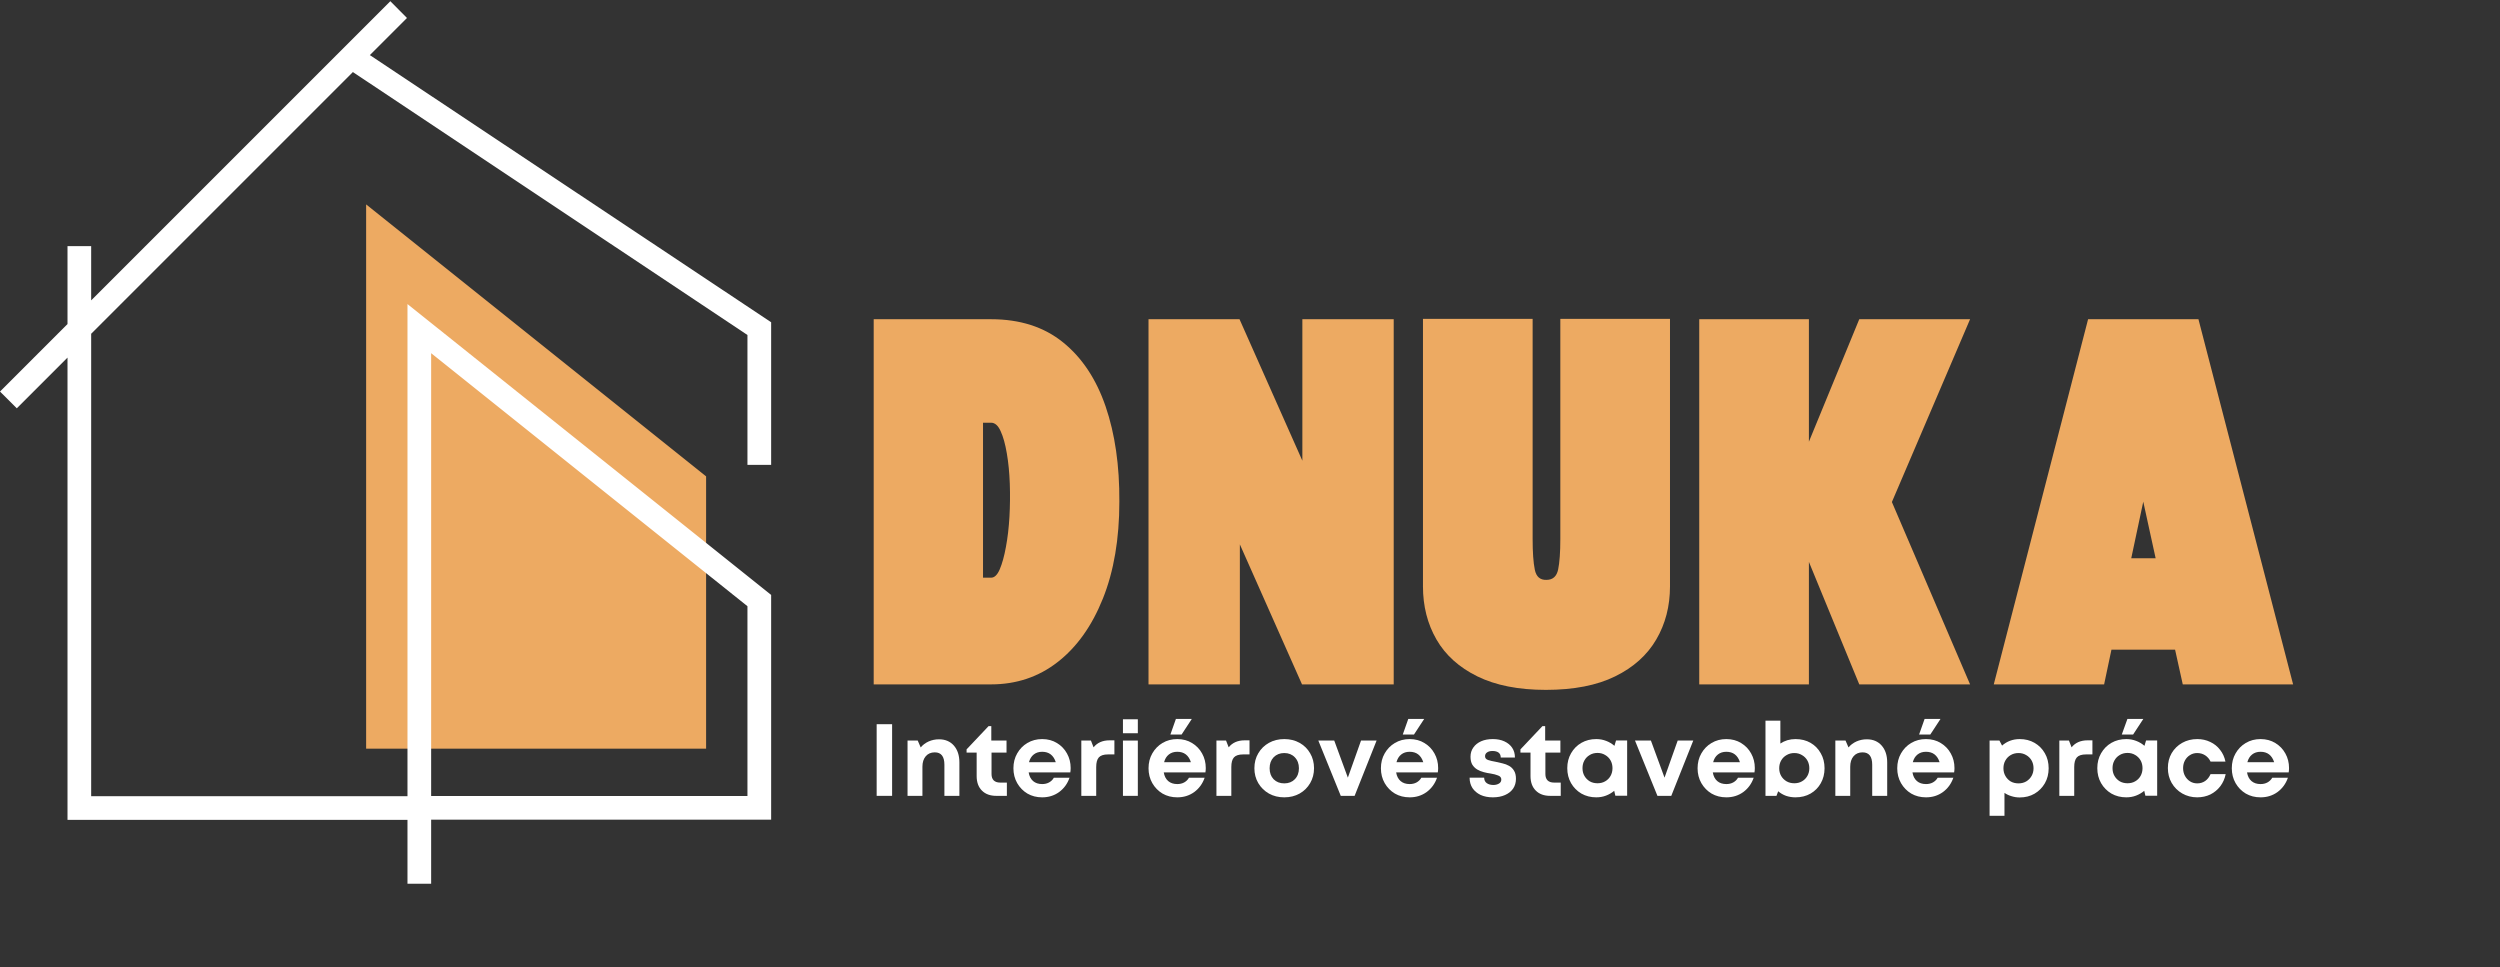 <svg xmlns="http://www.w3.org/2000/svg" xmlns:xlink="http://www.w3.org/1999/xlink" width="455" zoomAndPan="magnify" viewBox="0 0 341.25 132" height="176" preserveAspectRatio="xMidYMid meet" version="1.0"><rect x="0" y="0" width="341.25" height="132" fill="#333333" stroke="none"/><defs><g/><clipPath id="88f310d42c"><path d="M 0 0.145 L 105.52 0.145 L 105.52 120.629 L 0 120.629 Z M 0 0.145 " clip-rule="nonzero"/></clipPath></defs><path fill="#edaa62" d="M 49.977 27.902 L 49.977 102.191 L 96.383 102.191 L 96.383 65.023 Z M 49.977 27.902 " fill-opacity="1" fill-rule="nonzero"/><g clip-path="url(#88f310d42c)"><path fill="#ffffff" d="M 105.262 63.43 L 105.262 43.988 L 50.484 7.52 L 55.551 2.453 L 53.281 0.164 L 12.445 41 L 12.445 33.594 L 9.215 33.594 L 9.215 44.23 L 0 53.445 L 2.293 55.734 L 9.215 48.812 L 9.215 111.91 L 55.621 111.91 L 55.621 120.766 L 58.852 120.766 L 58.852 111.887 L 105.262 111.887 L 105.262 81.207 L 55.621 41.504 L 55.621 108.68 L 12.445 108.68 L 12.445 45.559 L 48.168 9.836 L 102.027 45.727 L 102.027 63.453 L 105.262 63.453 Z M 58.852 48.211 L 102.027 82.75 L 102.027 108.656 L 58.852 108.656 Z M 58.852 48.211 " fill-opacity="1" fill-rule="nonzero"/></g><g fill="#edaa62" fill-opacity="1"><g transform="translate(118.51, 93.418)"><g><path d="M 16.766 0 L 0.75 0 L 0.75 -49.844 L 16.766 -49.844 C 20.723 -49.844 24 -48.789 26.594 -46.688 C 29.188 -44.594 31.125 -41.676 32.406 -37.938 C 33.688 -34.195 34.312 -29.863 34.281 -24.938 C 34.281 -19.852 33.531 -15.441 32.031 -11.703 C 30.531 -7.961 28.473 -5.078 25.859 -3.047 C 23.254 -1.016 20.223 0 16.766 0 Z M 16.766 -35.719 L 15.672 -35.719 L 15.672 -14.562 L 16.766 -14.562 C 17.234 -14.562 17.629 -14.941 17.953 -15.703 C 18.285 -16.473 18.566 -17.488 18.797 -18.75 C 19.035 -20.02 19.195 -21.398 19.281 -22.891 C 19.363 -24.391 19.379 -25.891 19.328 -27.391 C 19.273 -28.891 19.141 -30.27 18.922 -31.531 C 18.711 -32.789 18.43 -33.801 18.078 -34.562 C 17.734 -35.332 17.297 -35.719 16.766 -35.719 Z M 16.766 -35.719 "/></g></g></g><g fill="#edaa62" fill-opacity="1"><g transform="translate(156.022, 93.418)"><g><path d="M 0.75 -49.844 L 13.172 -49.844 L 21.75 -30.531 L 21.75 -49.844 L 34.219 -49.844 L 34.219 0 L 21.703 0 L 13.219 -19.109 L 13.219 0 L 0.75 0 Z M 0.75 -49.844 "/></g></g></g><g fill="#edaa62" fill-opacity="1"><g transform="translate(193.485, 93.418)"><g><path d="M 0.75 -49.891 L 15.719 -49.891 L 15.719 -19.859 C 15.719 -18.023 15.816 -16.625 16.016 -15.656 C 16.211 -14.695 16.742 -14.234 17.609 -14.266 C 18.473 -14.266 19.004 -14.738 19.203 -15.688 C 19.398 -16.633 19.5 -18.023 19.5 -19.859 L 19.5 -49.891 L 34.469 -49.891 L 34.469 -13.375 C 34.469 -10.676 33.844 -8.258 32.594 -6.125 C 31.352 -4 29.484 -2.32 26.984 -1.094 C 24.492 0.133 21.336 0.75 17.516 0.75 C 13.785 0.75 10.672 0.133 8.172 -1.094 C 5.68 -2.32 3.82 -4 2.594 -6.125 C 1.363 -8.258 0.75 -10.676 0.75 -13.375 Z M 0.75 -49.891 "/></g></g></g><g fill="#edaa62" fill-opacity="1"><g transform="translate(231.196, 93.418)"><g><path d="M 15.719 0 L 0.75 0 L 0.75 -49.844 L 15.719 -49.844 L 15.719 -33.125 L 22.594 -49.844 L 37.719 -49.844 L 27.047 -24.891 L 37.719 0 L 22.594 0 L 15.719 -16.719 Z M 15.719 0 "/></g></g></g><g fill="#edaa62" fill-opacity="1"><g transform="translate(272.15, 93.418)"><g><path d="M 15.062 0 L 0 0 L 12.875 -49.844 L 27.938 -49.844 L 40.859 0 L 25.797 0 L 24.75 -4.734 L 16.062 -4.734 Z M 20.406 -24.938 L 18.766 -17.219 L 22.094 -17.219 Z M 20.406 -24.938 "/></g></g></g><g fill="#ffffff" fill-opacity="1"><g transform="translate(118.539, 108.634)"><g><path d="M 1.125 0 L 1.125 -9.781 L 3.234 -9.781 L 3.234 0 Z M 1.125 0 "/></g></g></g><g fill="#ffffff" fill-opacity="1"><g transform="translate(122.895, 108.634)"><g><path d="M 5.281 -7.719 C 6.133 -7.719 6.812 -7.43 7.312 -6.859 C 7.812 -6.285 8.062 -5.52 8.062 -4.562 L 8.062 0 L 6.016 0 L 6.016 -4.25 C 6.016 -5.375 5.578 -5.938 4.703 -5.938 C 4.18 -5.938 3.77 -5.758 3.469 -5.406 C 3.164 -5.051 3.016 -4.57 3.016 -3.969 L 3.016 0 L 0.984 0 L 0.984 -7.547 L 2.375 -7.547 L 2.781 -6.609 C 3.062 -6.953 3.422 -7.223 3.859 -7.422 C 4.297 -7.617 4.77 -7.719 5.281 -7.719 Z M 5.281 -7.719 "/></g></g></g><g fill="#ffffff" fill-opacity="1"><g transform="translate(131.844, 108.634)"><g><path d="M 4.672 -1.812 L 5.594 -1.812 L 5.594 0 L 4.156 0 C 3.32 0 2.664 -0.238 2.188 -0.719 C 1.707 -1.195 1.469 -1.859 1.469 -2.703 L 1.469 -5.906 L 0.094 -5.906 L 0.094 -6.344 L 3.094 -9.516 L 3.469 -9.516 L 3.469 -7.547 L 5.547 -7.547 L 5.547 -5.906 L 3.5 -5.906 L 3.5 -2.969 C 3.5 -2.602 3.598 -2.316 3.797 -2.109 C 4.004 -1.91 4.297 -1.812 4.672 -1.812 Z M 4.672 -1.812 "/></g></g></g><g fill="#ffffff" fill-opacity="1"><g transform="translate(137.848, 108.634)"><g><path d="M 8.297 -3.797 C 8.297 -3.598 8.281 -3.398 8.25 -3.203 L 2.562 -3.203 C 2.645 -2.691 2.848 -2.297 3.172 -2.016 C 3.492 -1.742 3.906 -1.609 4.406 -1.609 C 4.758 -1.609 5.07 -1.68 5.344 -1.828 C 5.625 -1.984 5.844 -2.195 6 -2.469 L 8.141 -2.469 C 7.859 -1.656 7.383 -1.004 6.719 -0.516 C 6.051 -0.035 5.281 0.203 4.406 0.203 C 3.656 0.203 2.984 0.031 2.391 -0.312 C 1.805 -0.664 1.344 -1.141 1 -1.734 C 0.656 -2.336 0.484 -3.016 0.484 -3.766 C 0.484 -4.523 0.656 -5.203 1 -5.797 C 1.344 -6.398 1.805 -6.875 2.391 -7.219 C 2.984 -7.57 3.656 -7.75 4.406 -7.75 C 5.176 -7.75 5.852 -7.566 6.438 -7.203 C 7.02 -6.848 7.473 -6.375 7.797 -5.781 C 8.129 -5.188 8.297 -4.523 8.297 -3.797 Z M 4.406 -6.016 C 3.945 -6.016 3.562 -5.891 3.25 -5.641 C 2.938 -5.391 2.723 -5.039 2.609 -4.594 L 6.266 -4.594 C 5.961 -5.539 5.344 -6.016 4.406 -6.016 Z M 4.406 -6.016 "/></g></g></g><g fill="#ffffff" fill-opacity="1"><g transform="translate(146.616, 108.634)"><g><path d="M 4.828 -7.578 L 5.5 -7.578 L 5.5 -5.656 L 4.625 -5.656 C 4.039 -5.656 3.625 -5.52 3.375 -5.25 C 3.133 -4.977 3.016 -4.535 3.016 -3.922 L 3.016 0 L 0.984 0 L 0.984 -7.547 L 2.297 -7.547 L 2.656 -6.625 C 3.164 -7.258 3.891 -7.578 4.828 -7.578 Z M 4.828 -7.578 "/></g></g></g><g fill="#ffffff" fill-opacity="1"><g transform="translate(152.298, 108.634)"><g><path d="M 0.984 -8.547 L 0.984 -10.453 L 3.016 -10.453 L 3.016 -8.547 Z M 0.984 0 L 0.984 -7.547 L 3.016 -7.547 L 3.016 0 Z M 0.984 0 "/></g></g></g><g fill="#ffffff" fill-opacity="1"><g transform="translate(156.291, 108.634)"><g><path d="M 6.391 -10.5 L 5 -8.375 L 3.469 -8.375 L 4.219 -10.5 Z M 8.297 -3.797 C 8.297 -3.598 8.281 -3.398 8.25 -3.203 L 2.562 -3.203 C 2.645 -2.691 2.848 -2.297 3.172 -2.016 C 3.492 -1.742 3.906 -1.609 4.406 -1.609 C 4.758 -1.609 5.07 -1.68 5.344 -1.828 C 5.625 -1.984 5.844 -2.195 6 -2.469 L 8.141 -2.469 C 7.859 -1.656 7.383 -1.004 6.719 -0.516 C 6.051 -0.035 5.281 0.203 4.406 0.203 C 3.656 0.203 2.984 0.031 2.391 -0.312 C 1.805 -0.664 1.344 -1.141 1 -1.734 C 0.656 -2.336 0.484 -3.016 0.484 -3.766 C 0.484 -4.523 0.656 -5.203 1 -5.797 C 1.344 -6.398 1.805 -6.875 2.391 -7.219 C 2.984 -7.57 3.656 -7.75 4.406 -7.75 C 5.176 -7.75 5.852 -7.566 6.438 -7.203 C 7.02 -6.848 7.473 -6.375 7.797 -5.781 C 8.129 -5.188 8.297 -4.523 8.297 -3.797 Z M 4.406 -6.016 C 3.945 -6.016 3.562 -5.891 3.25 -5.641 C 2.938 -5.391 2.723 -5.039 2.609 -4.594 L 6.266 -4.594 C 5.961 -5.539 5.344 -6.016 4.406 -6.016 Z M 4.406 -6.016 "/></g></g></g><g fill="#ffffff" fill-opacity="1"><g transform="translate(165.059, 108.634)"><g><path d="M 4.828 -7.578 L 5.5 -7.578 L 5.5 -5.656 L 4.625 -5.656 C 4.039 -5.656 3.625 -5.52 3.375 -5.25 C 3.133 -4.977 3.016 -4.535 3.016 -3.922 L 3.016 0 L 0.984 0 L 0.984 -7.547 L 2.297 -7.547 L 2.656 -6.625 C 3.164 -7.258 3.891 -7.578 4.828 -7.578 Z M 4.828 -7.578 "/></g></g></g><g fill="#ffffff" fill-opacity="1"><g transform="translate(170.741, 108.634)"><g><path d="M 4.562 0.203 C 3.781 0.203 3.082 0.031 2.469 -0.312 C 1.852 -0.664 1.367 -1.141 1.016 -1.734 C 0.66 -2.336 0.484 -3.016 0.484 -3.766 C 0.484 -4.535 0.66 -5.219 1.016 -5.812 C 1.367 -6.414 1.852 -6.891 2.469 -7.234 C 3.082 -7.578 3.781 -7.75 4.562 -7.75 C 5.344 -7.75 6.039 -7.578 6.656 -7.234 C 7.27 -6.891 7.75 -6.414 8.094 -5.812 C 8.445 -5.219 8.625 -4.535 8.625 -3.766 C 8.625 -3.016 8.445 -2.336 8.094 -1.734 C 7.75 -1.141 7.27 -0.664 6.656 -0.312 C 6.039 0.031 5.344 0.203 4.562 0.203 Z M 4.562 -1.703 C 5.156 -1.703 5.633 -1.891 6 -2.266 C 6.375 -2.648 6.562 -3.148 6.562 -3.766 C 6.562 -4.379 6.375 -4.879 6 -5.266 C 5.633 -5.648 5.156 -5.844 4.562 -5.844 C 3.969 -5.844 3.484 -5.648 3.109 -5.266 C 2.742 -4.879 2.562 -4.379 2.562 -3.766 C 2.562 -3.148 2.742 -2.648 3.109 -2.266 C 3.484 -1.891 3.969 -1.703 4.562 -1.703 Z M 4.562 -1.703 "/></g></g></g><g fill="#ffffff" fill-opacity="1"><g transform="translate(179.858, 108.634)"><g><path d="M 5.922 -7.547 L 8.047 -7.547 L 5.047 0 L 3.156 0 L 0.094 -7.547 L 2.266 -7.547 L 4.125 -2.484 Z M 5.922 -7.547 "/></g></g></g><g fill="#ffffff" fill-opacity="1"><g transform="translate(188.011, 108.634)"><g><path d="M 6.391 -10.5 L 5 -8.375 L 3.469 -8.375 L 4.219 -10.5 Z M 8.297 -3.797 C 8.297 -3.598 8.281 -3.398 8.25 -3.203 L 2.562 -3.203 C 2.645 -2.691 2.848 -2.297 3.172 -2.016 C 3.492 -1.742 3.906 -1.609 4.406 -1.609 C 4.758 -1.609 5.07 -1.68 5.344 -1.828 C 5.625 -1.984 5.844 -2.195 6 -2.469 L 8.141 -2.469 C 7.859 -1.656 7.383 -1.004 6.719 -0.516 C 6.051 -0.035 5.281 0.203 4.406 0.203 C 3.656 0.203 2.984 0.031 2.391 -0.312 C 1.805 -0.664 1.344 -1.141 1 -1.734 C 0.656 -2.336 0.484 -3.016 0.484 -3.766 C 0.484 -4.523 0.656 -5.203 1 -5.797 C 1.344 -6.398 1.805 -6.875 2.391 -7.219 C 2.984 -7.57 3.656 -7.75 4.406 -7.75 C 5.176 -7.75 5.852 -7.566 6.438 -7.203 C 7.02 -6.848 7.473 -6.375 7.797 -5.781 C 8.129 -5.188 8.297 -4.523 8.297 -3.797 Z M 4.406 -6.016 C 3.945 -6.016 3.562 -5.891 3.25 -5.641 C 2.938 -5.391 2.723 -5.039 2.609 -4.594 L 6.266 -4.594 C 5.961 -5.539 5.344 -6.016 4.406 -6.016 Z M 4.406 -6.016 "/></g></g></g><g fill="#ffffff" fill-opacity="1"><g transform="translate(196.779, 108.634)"><g/></g></g><g fill="#ffffff" fill-opacity="1"><g transform="translate(200.116, 108.634)"><g><path d="M 3.656 0.203 C 3.02 0.203 2.461 0.094 1.984 -0.125 C 1.516 -0.352 1.145 -0.664 0.875 -1.062 C 0.613 -1.469 0.484 -1.941 0.484 -2.484 L 2.469 -2.484 C 2.477 -2.148 2.598 -1.898 2.828 -1.734 C 3.066 -1.566 3.367 -1.484 3.734 -1.484 C 4.016 -1.484 4.266 -1.547 4.484 -1.672 C 4.703 -1.797 4.812 -1.984 4.812 -2.234 C 4.812 -2.492 4.664 -2.676 4.375 -2.781 C 4.094 -2.895 3.754 -2.984 3.359 -3.047 C 3.055 -3.086 2.742 -3.148 2.422 -3.234 C 2.098 -3.316 1.801 -3.438 1.531 -3.594 C 1.258 -3.758 1.035 -3.977 0.859 -4.25 C 0.691 -4.531 0.609 -4.895 0.609 -5.344 C 0.609 -5.82 0.738 -6.242 1 -6.609 C 1.258 -6.973 1.613 -7.254 2.062 -7.453 C 2.508 -7.648 3.039 -7.75 3.656 -7.75 C 4.258 -7.75 4.785 -7.645 5.234 -7.438 C 5.691 -7.227 6.047 -6.938 6.297 -6.562 C 6.547 -6.188 6.672 -5.742 6.672 -5.234 L 4.734 -5.234 C 4.734 -5.535 4.633 -5.758 4.438 -5.906 C 4.238 -6.051 3.961 -6.125 3.609 -6.125 C 3.285 -6.125 3.035 -6.055 2.859 -5.922 C 2.68 -5.797 2.594 -5.625 2.594 -5.406 C 2.594 -5.156 2.734 -4.984 3.016 -4.891 C 3.297 -4.797 3.629 -4.719 4.016 -4.656 C 4.328 -4.594 4.645 -4.52 4.969 -4.438 C 5.301 -4.363 5.602 -4.25 5.875 -4.094 C 6.156 -3.938 6.379 -3.719 6.547 -3.438 C 6.723 -3.156 6.812 -2.785 6.812 -2.328 C 6.812 -1.816 6.68 -1.367 6.422 -0.984 C 6.16 -0.609 5.789 -0.316 5.312 -0.109 C 4.844 0.098 4.289 0.203 3.656 0.203 Z M 3.656 0.203 "/></g></g></g><g fill="#ffffff" fill-opacity="1"><g transform="translate(207.446, 108.634)"><g><path d="M 4.672 -1.812 L 5.594 -1.812 L 5.594 0 L 4.156 0 C 3.32 0 2.664 -0.238 2.188 -0.719 C 1.707 -1.195 1.469 -1.859 1.469 -2.703 L 1.469 -5.906 L 0.094 -5.906 L 0.094 -6.344 L 3.094 -9.516 L 3.469 -9.516 L 3.469 -7.547 L 5.547 -7.547 L 5.547 -5.906 L 3.5 -5.906 L 3.5 -2.969 C 3.5 -2.602 3.598 -2.316 3.797 -2.109 C 4.004 -1.91 4.297 -1.812 4.672 -1.812 Z M 4.672 -1.812 "/></g></g></g><g fill="#ffffff" fill-opacity="1"><g transform="translate(213.449, 108.634)"><g><path d="M 7.141 -7.562 L 8.656 -7.562 L 8.656 -0.016 L 7.047 -0.016 L 6.891 -0.688 C 6.555 -0.406 6.18 -0.188 5.766 -0.031 C 5.359 0.125 4.914 0.203 4.438 0.203 C 3.688 0.203 3.008 0.031 2.406 -0.312 C 1.812 -0.664 1.344 -1.141 1 -1.734 C 0.656 -2.336 0.484 -3.02 0.484 -3.781 C 0.484 -4.539 0.656 -5.219 1 -5.812 C 1.344 -6.414 1.812 -6.891 2.406 -7.234 C 3.008 -7.578 3.688 -7.75 4.438 -7.75 C 4.926 -7.75 5.379 -7.664 5.797 -7.5 C 6.211 -7.344 6.586 -7.117 6.922 -6.828 Z M 4.609 -1.719 C 5.004 -1.719 5.352 -1.805 5.656 -1.984 C 5.969 -2.16 6.211 -2.406 6.391 -2.719 C 6.566 -3.031 6.656 -3.383 6.656 -3.781 C 6.656 -4.176 6.566 -4.531 6.391 -4.844 C 6.211 -5.156 5.969 -5.398 5.656 -5.578 C 5.352 -5.766 5.004 -5.859 4.609 -5.859 C 4.211 -5.859 3.859 -5.766 3.547 -5.578 C 3.242 -5.398 3.004 -5.156 2.828 -4.844 C 2.648 -4.531 2.562 -4.176 2.562 -3.781 C 2.562 -3.383 2.648 -3.031 2.828 -2.719 C 3.004 -2.414 3.242 -2.172 3.547 -1.984 C 3.859 -1.805 4.211 -1.719 4.609 -1.719 Z M 4.609 -1.719 "/></g></g></g><g fill="#ffffff" fill-opacity="1"><g transform="translate(223.083, 108.634)"><g><path d="M 5.922 -7.547 L 8.047 -7.547 L 5.047 0 L 3.156 0 L 0.094 -7.547 L 2.266 -7.547 L 4.125 -2.484 Z M 5.922 -7.547 "/></g></g></g><g fill="#ffffff" fill-opacity="1"><g transform="translate(231.236, 108.634)"><g><path d="M 8.297 -3.797 C 8.297 -3.598 8.281 -3.398 8.25 -3.203 L 2.562 -3.203 C 2.645 -2.691 2.848 -2.297 3.172 -2.016 C 3.492 -1.742 3.906 -1.609 4.406 -1.609 C 4.758 -1.609 5.07 -1.68 5.344 -1.828 C 5.625 -1.984 5.844 -2.195 6 -2.469 L 8.141 -2.469 C 7.859 -1.656 7.383 -1.004 6.719 -0.516 C 6.051 -0.035 5.281 0.203 4.406 0.203 C 3.656 0.203 2.984 0.031 2.391 -0.312 C 1.805 -0.664 1.344 -1.141 1 -1.734 C 0.656 -2.336 0.484 -3.016 0.484 -3.766 C 0.484 -4.523 0.656 -5.203 1 -5.797 C 1.344 -6.398 1.805 -6.875 2.391 -7.219 C 2.984 -7.57 3.656 -7.75 4.406 -7.75 C 5.176 -7.75 5.852 -7.566 6.438 -7.203 C 7.02 -6.848 7.473 -6.375 7.797 -5.781 C 8.129 -5.188 8.297 -4.523 8.297 -3.797 Z M 4.406 -6.016 C 3.945 -6.016 3.562 -5.891 3.25 -5.641 C 2.938 -5.391 2.723 -5.039 2.609 -4.594 L 6.266 -4.594 C 5.961 -5.539 5.344 -6.016 4.406 -6.016 Z M 4.406 -6.016 "/></g></g></g><g fill="#ffffff" fill-opacity="1"><g transform="translate(240.004, 108.634)"><g><path d="M 5.078 -7.75 C 5.859 -7.75 6.547 -7.578 7.141 -7.234 C 7.734 -6.891 8.195 -6.414 8.531 -5.812 C 8.875 -5.219 9.047 -4.535 9.047 -3.766 C 9.047 -3.004 8.875 -2.32 8.531 -1.719 C 8.195 -1.125 7.734 -0.656 7.141 -0.312 C 6.547 0.031 5.859 0.203 5.078 0.203 C 4.629 0.203 4.203 0.133 3.797 0 C 3.398 -0.145 3.039 -0.352 2.719 -0.625 L 2.484 0 L 0.984 0 L 0.984 -10.266 L 3.016 -10.266 L 3.016 -7.141 C 3.305 -7.336 3.625 -7.488 3.969 -7.594 C 4.32 -7.695 4.691 -7.75 5.078 -7.75 Z M 4.922 -1.719 C 5.316 -1.719 5.664 -1.805 5.969 -1.984 C 6.281 -2.16 6.523 -2.406 6.703 -2.719 C 6.879 -3.031 6.969 -3.379 6.969 -3.766 C 6.969 -4.16 6.879 -4.516 6.703 -4.828 C 6.523 -5.141 6.281 -5.383 5.969 -5.562 C 5.664 -5.75 5.316 -5.844 4.922 -5.844 C 4.523 -5.844 4.172 -5.75 3.859 -5.562 C 3.547 -5.383 3.301 -5.141 3.125 -4.828 C 2.945 -4.516 2.859 -4.16 2.859 -3.766 C 2.859 -3.379 2.945 -3.031 3.125 -2.719 C 3.301 -2.414 3.547 -2.172 3.859 -1.984 C 4.172 -1.805 4.523 -1.719 4.922 -1.719 Z M 4.922 -1.719 "/></g></g></g><g fill="#ffffff" fill-opacity="1"><g transform="translate(249.54, 108.634)"><g><path d="M 5.281 -7.719 C 6.133 -7.719 6.812 -7.43 7.312 -6.859 C 7.812 -6.285 8.062 -5.52 8.062 -4.562 L 8.062 0 L 6.016 0 L 6.016 -4.25 C 6.016 -5.375 5.578 -5.938 4.703 -5.938 C 4.18 -5.938 3.77 -5.758 3.469 -5.406 C 3.164 -5.051 3.016 -4.57 3.016 -3.969 L 3.016 0 L 0.984 0 L 0.984 -7.547 L 2.375 -7.547 L 2.781 -6.609 C 3.062 -6.953 3.422 -7.223 3.859 -7.422 C 4.297 -7.617 4.77 -7.719 5.281 -7.719 Z M 5.281 -7.719 "/></g></g></g><g fill="#ffffff" fill-opacity="1"><g transform="translate(258.489, 108.634)"><g><path d="M 6.391 -10.5 L 5 -8.375 L 3.469 -8.375 L 4.219 -10.5 Z M 8.297 -3.797 C 8.297 -3.598 8.281 -3.398 8.25 -3.203 L 2.562 -3.203 C 2.645 -2.691 2.848 -2.297 3.172 -2.016 C 3.492 -1.742 3.906 -1.609 4.406 -1.609 C 4.758 -1.609 5.07 -1.68 5.344 -1.828 C 5.625 -1.984 5.844 -2.195 6 -2.469 L 8.141 -2.469 C 7.859 -1.656 7.383 -1.004 6.719 -0.516 C 6.051 -0.035 5.281 0.203 4.406 0.203 C 3.656 0.203 2.984 0.031 2.391 -0.312 C 1.805 -0.664 1.344 -1.141 1 -1.734 C 0.656 -2.336 0.484 -3.016 0.484 -3.766 C 0.484 -4.523 0.656 -5.203 1 -5.797 C 1.344 -6.398 1.805 -6.875 2.391 -7.219 C 2.984 -7.57 3.656 -7.75 4.406 -7.75 C 5.176 -7.75 5.852 -7.566 6.438 -7.203 C 7.02 -6.848 7.473 -6.375 7.797 -5.781 C 8.129 -5.188 8.297 -4.523 8.297 -3.797 Z M 4.406 -6.016 C 3.945 -6.016 3.562 -5.891 3.25 -5.641 C 2.938 -5.391 2.723 -5.039 2.609 -4.594 L 6.266 -4.594 C 5.961 -5.539 5.344 -6.016 4.406 -6.016 Z M 4.406 -6.016 "/></g></g></g><g fill="#ffffff" fill-opacity="1"><g transform="translate(267.257, 108.634)"><g/></g></g><g fill="#ffffff" fill-opacity="1"><g transform="translate(270.594, 108.634)"><g><path d="M 5.094 -7.75 C 5.852 -7.75 6.531 -7.578 7.125 -7.234 C 7.719 -6.891 8.188 -6.414 8.531 -5.812 C 8.875 -5.219 9.047 -4.535 9.047 -3.766 C 9.047 -3.004 8.875 -2.32 8.531 -1.719 C 8.188 -1.125 7.719 -0.648 7.125 -0.297 C 6.531 0.047 5.852 0.219 5.094 0.219 C 4.707 0.219 4.336 0.16 3.984 0.047 C 3.629 -0.055 3.305 -0.207 3.016 -0.406 L 3.016 2.719 L 0.984 2.719 L 0.984 -7.547 L 2.328 -7.547 L 2.688 -6.859 C 3 -7.141 3.359 -7.359 3.766 -7.516 C 4.18 -7.672 4.625 -7.75 5.094 -7.75 Z M 4.938 -1.703 C 5.32 -1.703 5.672 -1.789 5.984 -1.969 C 6.297 -2.156 6.539 -2.406 6.719 -2.719 C 6.895 -3.031 6.984 -3.379 6.984 -3.766 C 6.984 -4.16 6.895 -4.516 6.719 -4.828 C 6.539 -5.141 6.297 -5.383 5.984 -5.562 C 5.672 -5.75 5.32 -5.844 4.938 -5.844 C 4.531 -5.844 4.172 -5.75 3.859 -5.562 C 3.555 -5.383 3.316 -5.141 3.141 -4.828 C 2.961 -4.516 2.875 -4.16 2.875 -3.766 C 2.875 -3.379 2.961 -3.031 3.141 -2.719 C 3.316 -2.406 3.555 -2.156 3.859 -1.969 C 4.172 -1.789 4.531 -1.703 4.938 -1.703 Z M 4.938 -1.703 "/></g></g></g><g fill="#ffffff" fill-opacity="1"><g transform="translate(280.115, 108.634)"><g><path d="M 4.828 -7.578 L 5.5 -7.578 L 5.5 -5.656 L 4.625 -5.656 C 4.039 -5.656 3.625 -5.52 3.375 -5.25 C 3.133 -4.977 3.016 -4.535 3.016 -3.922 L 3.016 0 L 0.984 0 L 0.984 -7.547 L 2.297 -7.547 L 2.656 -6.625 C 3.164 -7.258 3.891 -7.578 4.828 -7.578 Z M 4.828 -7.578 "/></g></g></g><g fill="#ffffff" fill-opacity="1"><g transform="translate(285.798, 108.634)"><g><path d="M 6.766 -10.5 L 5.375 -8.375 L 3.828 -8.375 L 4.594 -10.5 Z M 7.141 -7.562 L 8.656 -7.562 L 8.656 -0.016 L 7.047 -0.016 L 6.891 -0.688 C 6.555 -0.406 6.18 -0.188 5.766 -0.031 C 5.359 0.125 4.914 0.203 4.438 0.203 C 3.688 0.203 3.008 0.031 2.406 -0.312 C 1.812 -0.664 1.344 -1.141 1 -1.734 C 0.656 -2.336 0.484 -3.02 0.484 -3.781 C 0.484 -4.539 0.656 -5.219 1 -5.812 C 1.344 -6.414 1.812 -6.891 2.406 -7.234 C 3.008 -7.578 3.688 -7.75 4.438 -7.75 C 4.926 -7.75 5.379 -7.664 5.797 -7.5 C 6.211 -7.344 6.586 -7.117 6.922 -6.828 Z M 4.609 -1.719 C 5.004 -1.719 5.352 -1.805 5.656 -1.984 C 5.969 -2.16 6.211 -2.406 6.391 -2.719 C 6.566 -3.031 6.656 -3.383 6.656 -3.781 C 6.656 -4.176 6.566 -4.531 6.391 -4.844 C 6.211 -5.156 5.969 -5.398 5.656 -5.578 C 5.352 -5.766 5.004 -5.859 4.609 -5.859 C 4.211 -5.859 3.859 -5.766 3.547 -5.578 C 3.242 -5.398 3.004 -5.156 2.828 -4.844 C 2.648 -4.531 2.562 -4.176 2.562 -3.781 C 2.562 -3.383 2.648 -3.031 2.828 -2.719 C 3.004 -2.414 3.242 -2.172 3.547 -1.984 C 3.859 -1.805 4.211 -1.719 4.609 -1.719 Z M 4.609 -1.719 "/></g></g></g><g fill="#ffffff" fill-opacity="1"><g transform="translate(295.431, 108.634)"><g><path d="M 4.484 0.203 C 3.734 0.203 3.051 0.023 2.438 -0.328 C 1.832 -0.68 1.352 -1.16 1 -1.766 C 0.656 -2.367 0.484 -3.047 0.484 -3.797 C 0.484 -4.555 0.656 -5.234 1 -5.828 C 1.352 -6.422 1.832 -6.891 2.438 -7.234 C 3.051 -7.578 3.738 -7.75 4.5 -7.75 C 5.145 -7.75 5.734 -7.617 6.266 -7.359 C 6.805 -7.109 7.254 -6.75 7.609 -6.281 C 7.973 -5.82 8.219 -5.285 8.344 -4.672 L 6.312 -4.672 C 6.145 -5.035 5.898 -5.32 5.578 -5.531 C 5.254 -5.738 4.891 -5.844 4.484 -5.844 C 4.117 -5.844 3.789 -5.75 3.5 -5.562 C 3.207 -5.383 2.977 -5.141 2.812 -4.828 C 2.645 -4.523 2.562 -4.176 2.562 -3.781 C 2.562 -3.395 2.645 -3.047 2.812 -2.734 C 2.977 -2.422 3.207 -2.172 3.5 -1.984 C 3.789 -1.797 4.117 -1.703 4.484 -1.703 C 4.898 -1.703 5.266 -1.812 5.578 -2.031 C 5.891 -2.25 6.133 -2.562 6.312 -2.969 L 8.375 -2.969 C 8.25 -2.344 8.004 -1.789 7.641 -1.312 C 7.273 -0.832 6.82 -0.457 6.281 -0.188 C 5.738 0.07 5.141 0.203 4.484 0.203 Z M 4.484 0.203 "/></g></g></g><g fill="#ffffff" fill-opacity="1"><g transform="translate(304.157, 108.634)"><g><path d="M 8.297 -3.797 C 8.297 -3.598 8.281 -3.398 8.25 -3.203 L 2.562 -3.203 C 2.645 -2.691 2.848 -2.297 3.172 -2.016 C 3.492 -1.742 3.906 -1.609 4.406 -1.609 C 4.758 -1.609 5.07 -1.68 5.344 -1.828 C 5.625 -1.984 5.844 -2.195 6 -2.469 L 8.141 -2.469 C 7.859 -1.656 7.383 -1.004 6.719 -0.516 C 6.051 -0.035 5.281 0.203 4.406 0.203 C 3.656 0.203 2.984 0.031 2.391 -0.312 C 1.805 -0.664 1.344 -1.141 1 -1.734 C 0.656 -2.336 0.484 -3.016 0.484 -3.766 C 0.484 -4.523 0.656 -5.203 1 -5.797 C 1.344 -6.398 1.805 -6.875 2.391 -7.219 C 2.984 -7.57 3.656 -7.75 4.406 -7.75 C 5.176 -7.75 5.852 -7.566 6.438 -7.203 C 7.02 -6.848 7.473 -6.375 7.797 -5.781 C 8.129 -5.188 8.297 -4.523 8.297 -3.797 Z M 4.406 -6.016 C 3.945 -6.016 3.562 -5.891 3.25 -5.641 C 2.938 -5.391 2.723 -5.039 2.609 -4.594 L 6.266 -4.594 C 5.961 -5.539 5.344 -6.016 4.406 -6.016 Z M 4.406 -6.016 "/></g></g></g></svg>